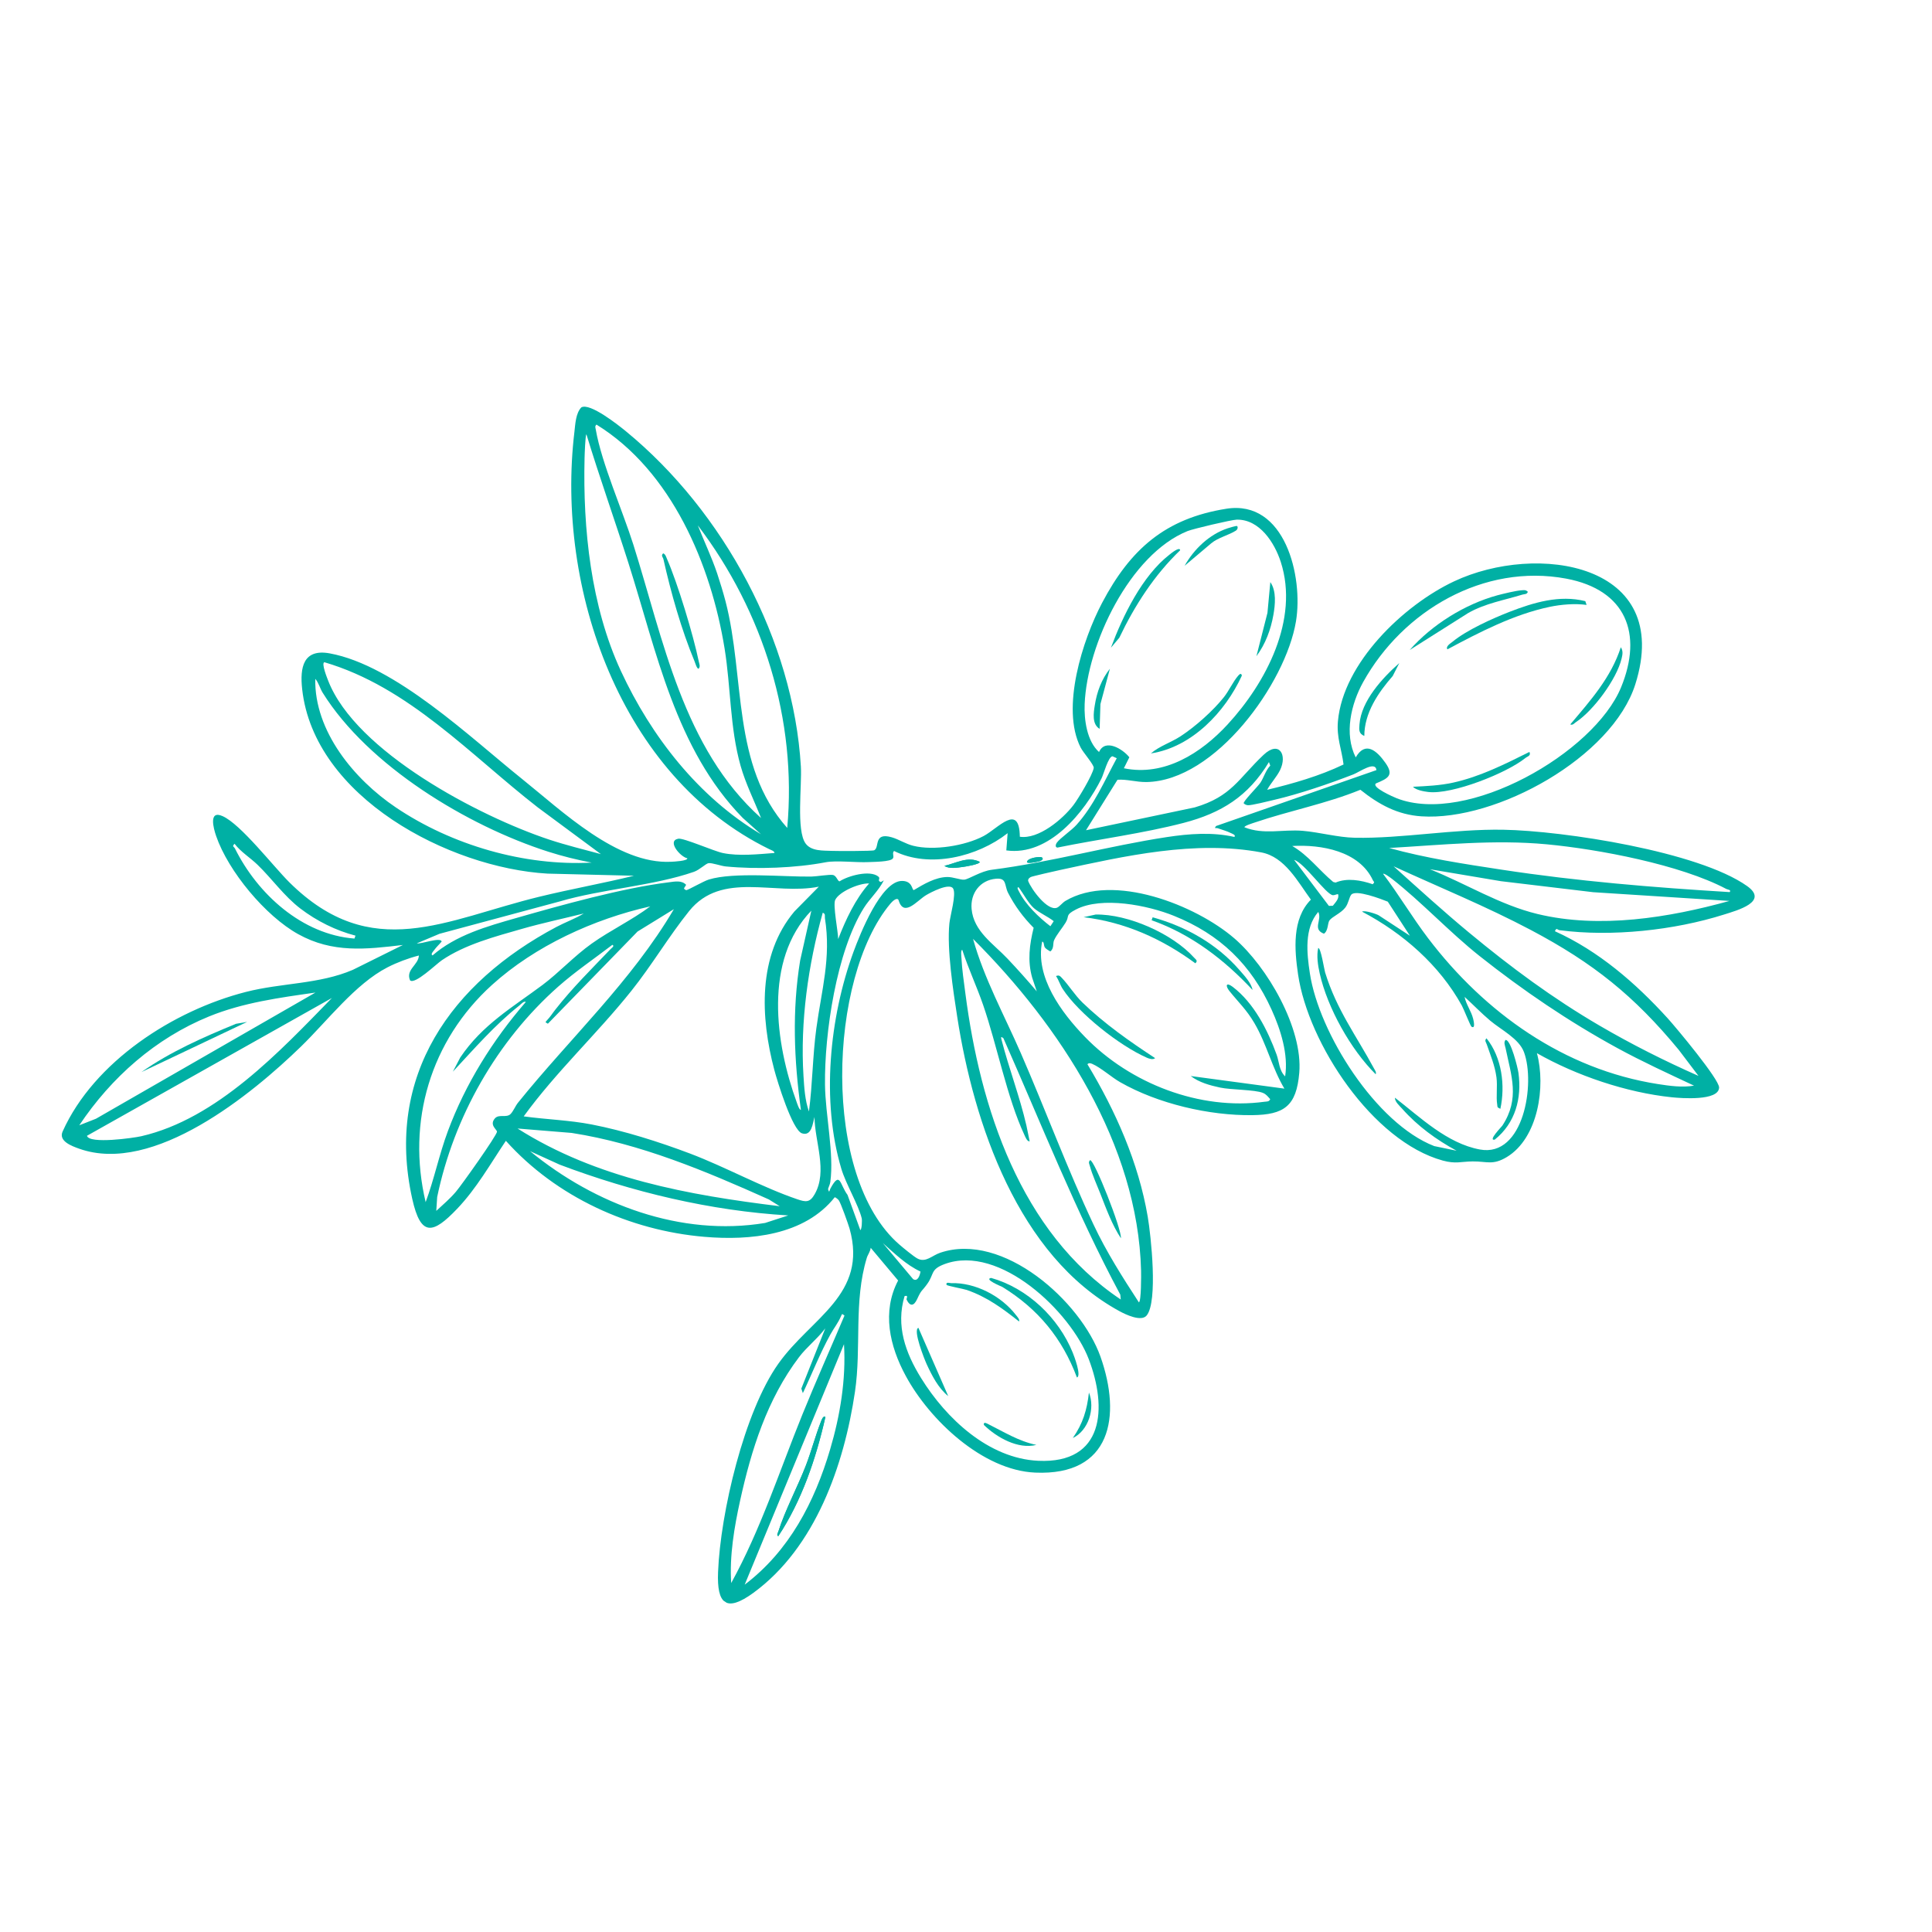 <svg xmlns="http://www.w3.org/2000/svg" fill="none" viewBox="0 0 60 60" height="60" width="60">
<g clip-path="url(#clip0_541_1017)">
<path fill="#00B0A4" d="M39.752 23.92C39.987 23.441 39.725 22.987 39.242 23.442C38.461 24.179 38.249 24.739 37.102 25.075L33.727 25.784L34.705 24.216C35.001 24.195 35.291 24.292 35.606 24.287C37.746 24.252 39.929 21.22 40.248 19.294C40.477 17.914 39.913 15.508 38.082 15.8C36.194 16.101 35.108 17.049 34.224 18.727C33.626 19.864 32.936 21.99 33.561 23.216C33.641 23.373 33.981 23.756 33.967 23.848C33.934 24.065 33.487 24.805 33.339 25C33.001 25.444 32.252 26.072 31.672 25.986C31.656 24.922 31.003 25.722 30.547 25.964C29.974 26.267 28.997 26.425 28.363 26.267C28.117 26.206 27.92 26.068 27.694 26.003C27.118 25.838 27.325 26.319 27.149 26.406C27.091 26.434 25.998 26.432 25.842 26.425C25.557 26.413 25.193 26.439 25.016 26.192C24.725 25.783 24.907 24.39 24.872 23.806C24.64 19.896 22.476 15.886 19.435 13.391C19.208 13.206 18.316 12.495 18.052 12.653C17.881 12.834 17.867 13.165 17.839 13.412C17.258 18.261 19.261 24.108 23.891 26.372C23.94 26.397 24.053 26.428 24.052 26.49C23.55 26.528 22.948 26.594 22.451 26.492C22.162 26.432 21.229 26.017 21.064 26.047C20.702 26.115 21.132 26.615 21.345 26.654C21.366 26.737 20.922 26.76 20.84 26.763C19.174 26.847 17.457 25.188 16.208 24.187C14.612 22.908 12.274 20.663 10.239 20.291C9.419 20.142 9.309 20.724 9.384 21.402C9.752 24.755 13.94 26.951 17.002 27.131L19.689 27.197C18.714 27.435 17.721 27.612 16.745 27.85C13.839 28.558 11.546 29.936 8.986 27.401C8.488 26.907 7.484 25.603 6.916 25.347C6.47 25.146 6.632 25.731 6.712 25.962C7.089 27.06 8.246 28.448 9.259 29.01C10.33 29.605 11.364 29.483 12.513 29.347L10.958 30.119C9.91 30.569 8.747 30.52 7.63 30.807C5.387 31.382 2.922 32.967 1.945 35.139C1.81 35.438 2.223 35.59 2.462 35.675C4.772 36.494 7.833 33.974 9.35 32.499C10.168 31.704 11.032 30.558 12.031 30.043C12.333 29.888 12.68 29.758 13.009 29.674C12.994 29.972 12.591 30.113 12.735 30.446C12.885 30.585 13.552 29.936 13.721 29.822C14.443 29.331 15.37 29.087 16.206 28.848C16.839 28.666 17.491 28.529 18.13 28.369C17.862 28.532 17.56 28.639 17.282 28.786C14.013 30.522 11.951 33.404 12.803 37.233C13.068 38.42 13.445 38.329 14.198 37.539C14.799 36.909 15.226 36.15 15.71 35.429C17.276 37.176 19.558 38.214 21.877 38.411C23.294 38.531 24.981 38.372 25.925 37.18C25.972 37.201 26.012 37.233 26.046 37.272C26.104 37.338 26.347 38.026 26.384 38.155C26.96 40.209 25.189 40.919 24.175 42.347C23.112 43.843 22.374 46.977 22.3 48.822C22.26 49.816 22.551 50.086 23.401 49.464C25.323 48.059 26.215 45.498 26.552 43.222C26.757 41.835 26.506 40.426 26.919 39.065C26.952 38.956 27.03 38.868 27.04 38.751L27.892 39.767C27.381 40.738 27.629 41.808 28.128 42.728C28.87 44.102 30.517 45.662 32.148 45.733C34.513 45.837 34.831 43.985 34.177 42.134C33.567 40.413 31.148 38.247 29.202 38.904C28.944 38.99 28.749 39.225 28.489 39.083C28.371 39.019 28.047 38.752 27.931 38.651C25.5 36.549 25.719 30.365 27.654 28.062C27.694 28.014 27.839 27.86 27.901 27.943C28.065 28.509 28.476 27.971 28.757 27.802C28.895 27.718 29.486 27.406 29.6 27.594C29.706 27.77 29.507 28.44 29.484 28.675C29.404 29.486 29.6 30.757 29.728 31.584C30.241 34.885 31.616 39.002 34.765 40.719C34.954 40.822 35.443 41.059 35.611 40.853C35.965 40.418 35.744 38.374 35.644 37.786C35.358 36.106 34.649 34.507 33.771 33.051C33.812 33.003 33.869 33.018 33.921 33.04C34.196 33.161 34.514 33.452 34.791 33.61C35.961 34.278 37.551 34.649 38.891 34.632C39.875 34.62 40.262 34.356 40.35 33.318C40.467 31.939 39.359 30.026 38.332 29.14C37.131 28.105 34.573 27.096 33.087 27.979C32.994 28.034 32.902 28.16 32.825 28.19C32.532 28.304 32.026 27.615 31.93 27.357C31.925 27.293 31.961 27.269 32.009 27.238C32.049 27.214 32.798 27.045 32.919 27.019C34.939 26.583 37.113 26.087 39.17 26.472C39.904 26.61 40.304 27.384 40.711 27.939C40.119 28.538 40.2 29.492 40.313 30.264C40.629 32.409 42.629 35.447 44.809 36.043C45.211 36.153 45.371 36.072 45.734 36.069C46.178 36.064 46.357 36.198 46.796 35.933C47.77 35.345 48.011 33.738 47.73 32.707C48.955 33.404 50.515 33.932 51.92 34.077C52.204 34.106 53.376 34.2 53.388 33.775C53.395 33.519 52.042 31.899 51.788 31.62C50.794 30.528 49.647 29.533 48.289 28.92C48.342 28.792 48.364 28.879 48.434 28.888C50.048 29.1 51.993 28.892 53.544 28.401C53.961 28.27 54.941 28.001 54.256 27.516C52.745 26.446 48.568 25.801 46.684 25.768C45.153 25.741 43.533 26.046 42.071 26.017C41.553 26.007 40.982 25.847 40.459 25.802C39.829 25.75 39.246 25.931 38.648 25.692C38.636 25.645 38.918 25.561 38.973 25.542C40.053 25.175 41.189 24.96 42.248 24.527C42.822 24.985 43.401 25.303 44.144 25.352C46.477 25.506 50.07 23.515 50.787 21.249C51.979 17.475 47.721 16.844 45.152 18.057C43.582 18.797 41.715 20.59 41.551 22.394C41.504 22.905 41.667 23.268 41.725 23.742C40.974 24.102 40.163 24.333 39.353 24.528C39.464 24.323 39.652 24.123 39.752 23.919L39.752 23.92ZM26.226 40.857C25.792 41.88 25.336 42.901 24.918 43.931C24.207 45.685 23.625 47.498 22.708 49.163C22.652 48.325 22.803 47.428 22.984 46.607C23.332 45.024 23.823 43.458 24.815 42.147C25.059 41.826 25.388 41.576 25.63 41.253L24.886 43.124L24.933 43.265C25.22 42.663 25.466 42.026 25.79 41.441C25.905 41.231 26.025 41.097 26.125 40.861C26.16 40.776 26.159 40.816 26.228 40.857L26.226 40.857ZM26.211 41.745C26.277 42.841 26.091 43.964 25.78 45.013C25.297 46.646 24.509 48.166 23.127 49.213L26.211 41.745ZM10.308 30.993C8.692 32.652 6.737 34.746 4.389 35.286C4.152 35.34 2.77 35.538 2.701 35.273L10.308 30.993ZM9.796 30.825L2.981 34.743L2.462 34.947C3.457 33.458 4.832 32.243 6.496 31.565C7.548 31.137 8.678 30.984 9.796 30.825ZM15.435 35.145C15.433 35.258 14.33 36.811 14.156 37.014C13.973 37.229 13.755 37.414 13.549 37.605L13.577 37.174C14.094 34.687 15.429 32.329 17.335 30.641C17.869 30.169 18.455 29.774 19.018 29.342C19.097 29.381 18.995 29.439 18.961 29.476C18.377 30.086 17.771 30.685 17.247 31.354C17.148 31.479 17.097 31.571 16.978 31.696C16.915 31.763 16.95 31.745 17.015 31.792L19.799 28.93L20.928 28.235C19.612 30.472 17.703 32.241 16.089 34.243C16.003 34.35 15.945 34.505 15.857 34.596C15.729 34.726 15.497 34.59 15.371 34.731C15.188 34.938 15.434 35.078 15.433 35.143L15.435 35.145ZM16.329 31.118C15.302 32.302 14.453 33.662 13.907 35.134C13.639 35.856 13.486 36.612 13.219 37.333C12.626 34.839 13.367 32.319 15.28 30.587C16.62 29.374 18.441 28.543 20.195 28.148C19.622 28.577 18.962 28.888 18.38 29.301C17.832 29.69 17.365 30.202 16.848 30.589C15.918 31.283 14.981 31.821 14.294 32.841L14.064 33.282C14.726 32.571 15.368 31.83 16.132 31.225C16.179 31.187 16.27 31.078 16.33 31.117L16.329 31.118ZM24.478 37.747L23.761 37.98C21.154 38.411 18.484 37.411 16.46 35.75L17.383 36.17C19.643 37.023 22.072 37.604 24.477 37.746L24.478 37.747ZM28.154 40.358C28.26 40.58 28.381 40.566 28.482 40.346C28.628 40.03 28.614 40.128 28.796 39.874C29.022 39.56 28.884 39.423 29.344 39.254C31.047 38.632 33.248 40.737 33.812 42.209C34.392 43.724 34.294 45.463 32.24 45.366C30.7 45.293 29.383 44.054 28.607 42.8C28.12 42.015 27.816 41.173 28.092 40.253C28.228 40.207 28.143 40.336 28.153 40.357L28.154 40.358ZM24.213 37.46C21.388 37.113 18.53 36.605 16.073 35.047L17.753 35.184C19.889 35.517 21.911 36.368 23.878 37.25L24.213 37.459L24.213 37.46ZM25.295 34.689C25.302 35.457 25.711 36.37 25.3 37.088C25.15 37.351 25.025 37.334 24.763 37.245C23.677 36.877 22.534 36.243 21.431 35.825C20.47 35.462 19.385 35.117 18.378 34.922C17.68 34.786 16.967 34.767 16.264 34.67C17.273 33.281 18.542 32.108 19.609 30.77C20.245 29.974 20.766 29.086 21.401 28.295C22.414 27.037 24.061 27.816 25.43 27.536L24.673 28.304C23.521 29.673 23.616 31.597 24.047 33.227C24.138 33.571 24.605 35.1 24.907 35.197C25.209 35.295 25.24 34.884 25.295 34.689ZM11.007 29.148C9.379 29.023 8.002 27.767 7.298 26.353C7.266 26.29 7.194 26.295 7.284 26.204C7.484 26.463 7.767 26.633 7.999 26.857C8.452 27.296 8.822 27.829 9.33 28.217C9.837 28.604 10.434 28.9 11.04 29.057L11.008 29.147L11.007 29.148ZM28.587 39.489C28.569 39.605 28.502 39.814 28.358 39.725L27.419 38.607C27.784 38.929 28.144 39.284 28.587 39.489ZM21.309 27.48C21.168 27.329 20.952 27.378 20.769 27.401C19.343 27.576 17.434 28.109 16.032 28.51C15.125 28.769 14.158 29.04 13.434 29.671C13.361 29.638 13.454 29.547 13.484 29.506C13.556 29.404 13.64 29.334 13.716 29.24C13.681 29.091 13.065 29.329 12.946 29.296L13.649 29L17.387 27.994C18.673 27.615 20.311 27.507 21.552 27.075C21.729 27.013 21.917 26.82 22.005 26.806C22.113 26.791 22.394 26.895 22.538 26.908C23.506 27.003 24.713 26.957 25.644 26.778C25.976 26.715 26.595 26.792 26.971 26.773C27.122 26.765 27.66 26.768 27.73 26.658C27.776 26.589 27.696 26.495 27.766 26.428C28.867 26.978 30.361 26.608 31.293 25.875L31.252 26.41C32.574 26.595 33.682 25.231 34.21 24.172C34.273 24.047 34.42 23.491 34.55 23.487L34.682 23.547C34.299 24.255 33.977 25.007 33.435 25.613C33.272 25.795 32.926 26.025 32.82 26.171C32.793 26.209 32.754 26.307 32.836 26.323C34.121 26.06 35.495 25.884 36.76 25.555C37.929 25.25 38.767 24.73 39.408 23.667L39.449 23.777C39.307 23.922 39.243 24.159 39.142 24.309C39.056 24.437 38.599 24.89 38.625 24.949C38.664 24.984 38.702 25.002 38.756 25.007C38.853 25.017 39.427 24.875 39.572 24.84C40.363 24.654 41.268 24.345 42.027 24.051C42.218 23.978 42.712 23.618 42.747 23.916L37.768 25.652C37.692 25.75 37.761 25.702 37.818 25.722C37.951 25.771 38.097 25.806 38.224 25.871C38.271 25.895 38.39 25.93 38.335 25.992C37.647 25.836 36.928 25.892 36.24 25.996C34.412 26.274 32.646 26.776 30.802 27.011C30.461 27.054 30.093 27.302 29.947 27.319C29.838 27.331 29.596 27.234 29.419 27.236C29.049 27.242 28.689 27.458 28.38 27.642C28.316 27.648 28.349 27.361 28.017 27.358C27.363 27.349 26.706 29.018 26.508 29.555C25.76 31.595 25.5 34.195 26.129 36.299C26.271 36.774 26.662 37.422 26.761 37.835C26.777 37.898 26.765 38.19 26.718 38.201L26.321 37.109C26.08 36.785 26.095 36.347 25.789 36.912C25.755 36.974 25.758 37.076 25.716 36.928C25.736 36.855 25.775 36.784 25.786 36.709C25.908 35.823 25.632 34.628 25.621 33.683C25.603 32.09 25.978 29.551 26.827 28.198C27.011 27.905 27.289 27.661 27.448 27.34L27.357 27.393C27.219 27.347 27.365 27.291 27.275 27.22C27.006 27.011 26.337 27.2 26.075 27.37C26.007 27.368 25.985 27.197 25.866 27.173C25.764 27.152 25.349 27.221 25.193 27.223C24.321 27.234 22.788 27.077 22.012 27.315C21.849 27.365 21.379 27.637 21.315 27.645C21.303 27.647 21.212 27.603 21.256 27.565L21.309 27.478L21.309 27.48ZM24.873 34.468C24.822 34.475 24.764 34.29 24.745 34.239C24.075 32.4 23.714 29.819 25.197 28.281L24.849 29.831C24.596 31.383 24.658 32.916 24.873 34.468ZM25.55 28.345C25.648 28.38 25.608 28.449 25.619 28.517C25.816 29.749 25.512 30.753 25.352 31.939C25.236 32.794 25.235 33.664 25.122 34.519C24.999 34.166 24.976 33.785 24.953 33.415C24.847 31.731 25.1 29.961 25.551 28.344L25.55 28.345ZM34.806 40.357C31.679 38.266 30.44 34.387 29.981 30.854C29.936 30.511 29.875 30.097 29.859 29.756C29.856 29.702 29.831 29.511 29.883 29.497C30.072 30.079 30.335 30.637 30.534 31.216C30.96 32.45 31.277 34.098 31.811 35.24C31.838 35.297 31.896 35.458 31.977 35.444L31.876 34.954C31.67 34.056 31.332 33.179 31.103 32.289C31.083 32.209 31.082 32.178 31.162 32.243C32.343 34.911 33.411 37.63 34.792 40.207L34.806 40.355L34.806 40.357ZM30.217 29.156C32.926 31.863 35.339 35.541 35.437 39.462C35.44 39.592 35.444 40.422 35.369 40.446C34.859 39.664 34.359 38.877 33.961 38.031C33.155 36.321 32.465 34.457 31.705 32.711C31.194 31.537 30.561 30.389 30.218 29.155L30.217 29.156ZM18.374 26.789C16.287 26.9 14.034 26.25 12.291 25.074C10.996 24.201 9.759 22.705 9.791 21.082C9.898 21.203 9.936 21.376 10.02 21.512C11.435 23.784 14.515 25.647 17.026 26.45C17.469 26.591 17.917 26.703 18.374 26.789ZM18.66 26.525C18.123 26.38 17.576 26.247 17.048 26.072C14.884 25.352 11.048 23.347 10.191 21.137C10.164 21.067 9.971 20.592 10.074 20.566C12.699 21.337 14.598 23.439 16.701 25.074L18.661 26.525L18.66 26.525ZM26.992 27.436C26.56 27.924 26.266 28.558 26.03 29.164C26.03 28.933 25.86 28.103 25.939 27.946C26.069 27.684 26.695 27.422 26.992 27.436ZM23.639 25.912C21.687 24.753 20.223 22.866 19.282 20.837C18.351 18.829 18.101 16.42 18.154 14.232C18.156 14.138 18.177 13.499 18.212 13.489C18.621 14.83 19.093 16.153 19.518 17.49C20.391 20.23 20.978 23.263 23.066 25.401L23.638 25.913L23.639 25.912ZM39.447 34.135C39.414 34.219 39.347 34.206 39.277 34.215C37.261 34.491 35.099 33.652 33.694 32.202C32.964 31.448 32.141 30.343 32.365 29.243C32.434 29.246 32.406 29.37 32.453 29.429C32.495 29.481 32.562 29.511 32.617 29.548C32.742 29.456 32.692 29.295 32.735 29.201C32.816 29.022 32.986 28.829 33.094 28.652C33.226 28.435 33.067 28.425 33.414 28.245C34.216 27.829 35.643 28.113 36.453 28.44C37.892 29.018 38.855 29.956 39.49 31.355C39.772 31.976 40.017 32.748 39.911 33.428C39.721 33.246 39.727 32.973 39.646 32.751C39.37 31.994 38.943 31.149 38.285 30.649C38.078 30.492 38.047 30.609 38.178 30.774C38.465 31.132 38.708 31.35 38.955 31.771C39.338 32.421 39.505 33.168 39.888 33.808L36.979 33.417C37.239 33.616 37.573 33.707 37.889 33.775C38.226 33.848 38.971 33.838 39.221 33.941C39.33 33.986 39.373 34.056 39.447 34.135ZM23.633 25.403C21.215 23.238 20.601 19.864 19.669 16.913C19.334 15.854 18.683 14.383 18.503 13.343C18.492 13.28 18.467 13.24 18.524 13.186C20.861 14.629 22.082 17.543 22.503 20.141C22.699 21.35 22.664 22.592 22.999 23.781C23.157 24.341 23.423 24.863 23.634 25.402L23.633 25.403ZM24.448 25.712C22.712 23.762 23.148 21.043 22.532 18.674C22.46 18.4 22.362 18.077 22.272 17.808C22.101 17.3 21.867 16.815 21.672 16.316C23.71 19.001 24.755 22.36 24.448 25.711L24.448 25.712ZM32.2 30.79C31.906 30.442 31.601 30.102 31.287 29.77C30.858 29.315 30.236 28.925 30.174 28.23C30.13 27.744 30.435 27.334 30.929 27.29C31.276 27.258 31.186 27.492 31.306 27.727C31.517 28.135 31.775 28.487 32.101 28.814C31.972 29.33 31.906 29.841 32.055 30.362L32.199 30.791L32.2 30.79ZM32.111 28.206C32.283 28.354 32.543 28.463 32.724 28.608L32.621 28.765C32.264 28.491 31.849 28.095 31.648 27.689C31.637 27.666 31.56 27.548 31.633 27.555C31.776 27.741 31.938 28.056 32.111 28.206L32.111 28.206ZM43.787 29.061L42.818 28.427C42.764 28.391 42.381 28.26 42.3 28.312C43.57 28.98 44.705 29.973 45.4 31.231C45.456 31.334 45.667 31.864 45.698 31.884C45.837 31.972 45.755 31.661 45.749 31.636C45.69 31.398 45.531 31.195 45.484 30.959C45.75 31.2 46.003 31.465 46.279 31.697C46.625 31.987 47.171 32.254 47.328 32.673C47.688 33.645 47.322 35.95 45.961 35.699C44.937 35.51 44.108 34.698 43.321 34.09C43.315 34.214 43.467 34.344 43.547 34.434C44.021 34.97 44.612 35.399 45.236 35.737L44.542 35.593C42.738 34.896 40.961 32.088 40.679 30.226C40.584 29.605 40.499 28.829 40.94 28.32C41.067 28.572 40.744 28.855 41.116 28.997C41.253 28.905 41.227 28.668 41.287 28.585C41.369 28.469 41.642 28.363 41.778 28.187C41.88 28.057 41.897 27.867 41.965 27.785C42.106 27.617 42.9 27.922 43.099 28.002L43.787 29.062L43.787 29.061ZM40.188 26.704C40.511 26.798 41.17 27.767 41.39 27.801C41.438 27.808 41.502 27.77 41.554 27.768C41.601 27.906 41.473 28.024 41.393 28.129L41.27 28.133L40.189 26.703L40.188 26.704ZM34.131 23.354C33.753 23.017 33.665 22.347 33.685 21.864C33.76 20.011 35.085 17.216 36.883 16.492C37.056 16.423 38.242 16.142 38.41 16.138C39.117 16.126 39.583 16.854 39.776 17.453C40.352 19.242 39.315 21.208 38.123 22.5C37.303 23.389 36.162 24.119 34.903 23.859L35.073 23.518C34.869 23.262 34.323 22.924 34.131 23.355L34.131 23.354ZM52.607 33.716C52.251 33.779 51.847 33.723 51.49 33.667C48.577 33.212 46.107 31.45 44.348 29.133C43.859 28.49 43.443 27.783 42.954 27.14C42.977 27.105 43.18 27.255 43.224 27.289C44.147 28.008 45.008 28.943 45.948 29.689C47.295 30.758 48.723 31.727 50.233 32.551C51.005 32.972 51.813 33.342 52.608 33.715L52.607 33.716ZM42.631 27.461C42.272 27.335 41.834 27.257 41.478 27.409L41.404 27.39C40.969 27.029 40.628 26.558 40.131 26.273C41.031 26.223 42.213 26.425 42.638 27.34C42.663 27.392 42.709 27.384 42.631 27.461ZM52.748 33.413C51.694 32.947 50.67 32.432 49.675 31.851C48.222 31.002 46.931 30.046 45.633 28.971C44.829 28.306 44.054 27.599 43.279 26.903C44.701 27.556 46.163 28.152 47.548 28.885C49.479 29.907 50.75 30.925 52.135 32.604L52.748 33.413ZM53.717 27.705C51.348 27.561 48.989 27.368 46.639 27.009C45.468 26.83 44.284 26.652 43.141 26.335C44.775 26.241 46.4 26.067 48.038 26.221C49.65 26.373 52.19 26.854 53.611 27.607C53.655 27.63 53.776 27.632 53.717 27.704L53.717 27.705ZM53.707 27.98C51.834 28.5 49.678 28.851 47.748 28.385C46.571 28.1 45.526 27.441 44.406 26.995L46.613 27.366L49.478 27.708L53.708 27.979L53.707 27.98ZM42.103 23.522C41.737 22.791 41.957 21.861 42.336 21.179C43.569 18.963 46.08 17.491 48.641 17.97C50.5 18.319 51.025 19.681 50.346 21.34C49.507 23.389 45.553 25.642 43.377 24.791C43.277 24.751 42.577 24.446 42.733 24.329C43.111 24.173 43.298 24.077 43.025 23.691C42.753 23.305 42.401 23.006 42.102 23.523L42.103 23.522Z"></path>
<path fill="#00B0A4" d="M30.427 26.766C30.444 26.84 29.964 26.916 29.899 26.924C29.722 26.946 29.48 26.993 29.33 26.89C29.688 26.811 30.058 26.58 30.428 26.767L30.427 26.766ZM31.893 26.772C31.908 26.639 32.307 26.594 32.355 26.627C32.404 26.66 32.381 26.708 32.311 26.737C32.266 26.756 31.902 26.837 31.893 26.772Z"></path>
<path fill="#00B0A4" d="M25.633 44.006C25.343 45.289 24.901 46.604 24.17 47.706C24.107 47.679 24.161 47.601 24.175 47.553C24.379 46.907 24.775 46.165 25.029 45.507C25.2 45.062 25.32 44.595 25.494 44.152C25.512 44.107 25.564 43.949 25.633 44.005L25.633 44.006Z"></path>
<path fill="#00B0A4" d="M48.128 18.846C48.485 18.772 48.909 18.736 49.273 18.786L49.233 18.669C48.429 18.468 47.627 18.712 46.883 19C46.346 19.209 45.543 19.57 45.106 19.933C45.048 19.981 44.886 20.074 44.951 20.166C45.948 19.633 47.01 19.081 48.129 18.846L48.128 18.846Z"></path>
<path fill="#00B0A4" d="M45.129 24.305C44.715 24.396 44.302 24.413 43.88 24.434C43.978 24.538 44.216 24.579 44.357 24.596C45.098 24.684 46.791 24.01 47.369 23.543C47.442 23.485 47.553 23.473 47.498 23.352C46.739 23.73 45.963 24.121 45.129 24.305Z"></path>
<path fill="#00B0A4" d="M47.449 18.38C47.38 18.311 47.332 18.328 47.252 18.332C47.086 18.341 46.677 18.441 46.501 18.488C45.49 18.764 44.465 19.405 43.78 20.186L45.596 19.038C46.12 18.738 46.715 18.64 47.28 18.466C47.346 18.446 47.417 18.465 47.449 18.38Z"></path>
<path fill="#00B0A4" d="M50.336 20.101C50.032 21.042 49.391 21.759 48.766 22.497C48.842 22.531 48.886 22.464 48.938 22.429C49.486 22.069 50.209 21.089 50.36 20.453C50.389 20.329 50.413 20.219 50.336 20.101Z"></path>
<path fill="#00B0A4" d="M42.37 22.855C42.372 22.141 42.798 21.514 43.252 20.994L43.456 20.593C42.934 21.052 42.273 21.769 42.22 22.495C42.207 22.655 42.191 22.782 42.369 22.855L42.37 22.855Z"></path>
<path fill="#00B0A4" d="M38.567 20.982C38.549 20.887 38.493 20.939 38.45 20.988C38.29 21.175 38.17 21.445 38.011 21.649C37.675 22.073 37.12 22.567 36.667 22.863C36.364 23.061 36.005 23.171 35.742 23.398C37.014 23.205 38.049 22.112 38.567 20.982Z"></path>
<path fill="#00B0A4" d="M36.651 17.089C36.639 16.961 36.353 17.197 36.323 17.222C35.475 17.878 34.869 19.127 34.501 20.115L34.761 19.806C35.237 18.807 35.849 17.858 36.651 17.089Z"></path>
<path fill="#00B0A4" d="M39.451 18.08L39.362 19.033L39.019 20.379C39.3 20.003 39.465 19.556 39.546 19.098C39.602 18.784 39.646 18.358 39.453 18.08L39.451 18.08Z"></path>
<path fill="#00B0A4" d="M36.789 17.571L37.612 16.876C37.823 16.697 38.166 16.618 38.38 16.48C38.446 16.437 38.448 16.356 38.416 16.336C38.397 16.324 38.176 16.39 38.126 16.407C37.556 16.596 37.079 17.054 36.789 17.571Z"></path>
<path fill="#00B0A4" d="M34.15 22.635L34.175 21.865L34.469 20.768C34.209 21.096 34.064 21.491 34 21.901C33.962 22.138 33.906 22.491 34.15 22.635Z"></path>
<path fill="#00B0A4" d="M42.723 33.361C42.751 33.299 42.7 33.238 42.672 33.185C42.114 32.152 41.512 31.363 41.152 30.198C41.124 30.107 41.02 29.426 40.938 29.442C40.882 29.687 40.93 29.987 40.985 30.231C41.224 31.298 41.945 32.59 42.722 33.361L42.723 33.361Z"></path>
<path fill="#00B0A4" d="M46.422 35.391C47.062 34.877 47.265 34.107 47.157 33.32C47.135 33.163 46.918 32.273 46.755 32.297C46.692 32.371 46.739 32.469 46.757 32.551C46.933 33.407 47.208 34.115 46.658 34.956C46.634 34.993 46.194 35.439 46.423 35.392L46.422 35.391Z"></path>
<path fill="#00B0A4" d="M46.595 34.437C46.752 33.714 46.643 32.84 46.165 32.246C46.094 32.316 46.149 32.364 46.172 32.432C46.291 32.781 46.423 33.084 46.474 33.458C46.51 33.728 46.458 34.066 46.497 34.302C46.509 34.386 46.488 34.386 46.595 34.435L46.595 34.437Z"></path>
<path fill="#00B0A4" d="M37.123 29.916C37.208 29.834 37.143 29.806 37.082 29.739C36.41 28.995 35.027 28.382 34.026 28.402L33.652 28.484C34.935 28.638 36.08 29.15 37.123 29.916Z"></path>
<path fill="#00B0A4" d="M35.873 32.861C35.093 32.351 34.283 31.781 33.613 31.131C33.371 30.894 33.191 30.595 32.98 30.374C32.915 30.307 32.895 30.275 32.795 30.312C32.881 30.436 32.921 30.586 33.003 30.712C33.504 31.482 34.776 32.479 35.614 32.847C35.683 32.878 35.806 32.92 35.872 32.862L35.873 32.861Z"></path>
<path fill="#00B0A4" d="M38.898 30.743C38.865 30.533 38.64 30.295 38.496 30.129C37.789 29.314 36.828 28.772 35.796 28.488L35.765 28.579C36.996 29.016 38.015 29.799 38.898 30.743Z"></path>
<path fill="#00B0A4" d="M30.78 39.687C30.544 39.729 31.101 39.951 31.13 39.968C32.24 40.649 32.992 41.568 33.445 42.779C33.592 42.73 33.359 42.114 33.314 42.006C32.875 40.925 31.91 40.005 30.78 39.687Z"></path>
<path fill="#00B0A4" d="M31.646 41.039C31.682 40.984 31.584 40.882 31.55 40.838C31.094 40.247 30.287 39.825 29.536 39.849C29.505 39.85 29.365 39.799 29.396 39.902C29.405 39.933 29.923 40.026 30.025 40.061C30.653 40.279 31.129 40.63 31.645 41.038L31.646 41.039Z"></path>
<path fill="#00B0A4" d="M29.449 43.359L28.522 41.237C28.339 41.293 28.716 42.228 28.775 42.358C28.939 42.714 29.139 43.111 29.449 43.358L29.449 43.359Z"></path>
<path fill="#00B0A4" d="M32.186 44.873C31.633 44.759 31.164 44.462 30.667 44.215C30.607 44.184 30.535 44.164 30.557 44.255C30.96 44.645 31.616 45.016 32.186 44.873Z"></path>
<path fill="#00B0A4" d="M33.818 43.247C33.757 43.786 33.633 44.206 33.317 44.659C33.803 44.429 34.017 43.74 33.818 43.247Z"></path>
<path fill="#00B0A4" d="M21.696 20.767C21.758 20.701 21.717 20.622 21.702 20.546C21.533 19.724 21.045 18.11 20.71 17.348C20.682 17.285 20.668 17.216 20.596 17.184C20.517 17.257 20.59 17.304 20.604 17.369C20.836 18.406 21.161 19.557 21.57 20.538C21.591 20.588 21.642 20.778 21.696 20.767Z"></path>
<path fill="#00B0A4" d="M30.427 26.766C30.057 26.579 29.688 26.811 29.329 26.889C29.479 26.992 29.721 26.945 29.898 26.924C29.964 26.916 30.444 26.839 30.426 26.765L30.427 26.766Z"></path>
<path fill="#00B0A4" d="M31.893 26.771C31.903 26.837 32.266 26.757 32.311 26.737C32.382 26.706 32.406 26.661 32.355 26.627C32.305 26.593 31.908 26.639 31.893 26.771Z"></path>
<path fill="#00B0A4" d="M34.811 38.452C34.839 38.181 33.983 36.006 33.854 36.03C33.788 36.095 33.832 36.15 33.849 36.218C33.918 36.479 34.07 36.808 34.172 37.07C34.351 37.53 34.538 38.044 34.81 38.453L34.811 38.452Z"></path>
<path fill="#00B0A4" d="M7.674 31.736L7.329 31.795C6.316 32.211 5.293 32.662 4.394 33.293L7.674 31.736Z"></path>
<path fill="#00B0A4" d="M25.634 44.007C25.564 43.951 25.512 44.109 25.494 44.154C25.321 44.596 25.2 45.063 25.029 45.509C24.776 46.167 24.38 46.909 24.176 47.555C24.16 47.603 24.107 47.68 24.171 47.708C24.901 46.605 25.343 45.291 25.634 44.008L25.634 44.007Z"></path>
</g>
<defs>
<clipPath id="clip0_541_1017">
<rect transform="matrix(0.837 0.548 0.548 -0.837 0 35)" fill="white" height="41.529" width="44.02"></rect>
</clipPath>
</defs>
</svg>
